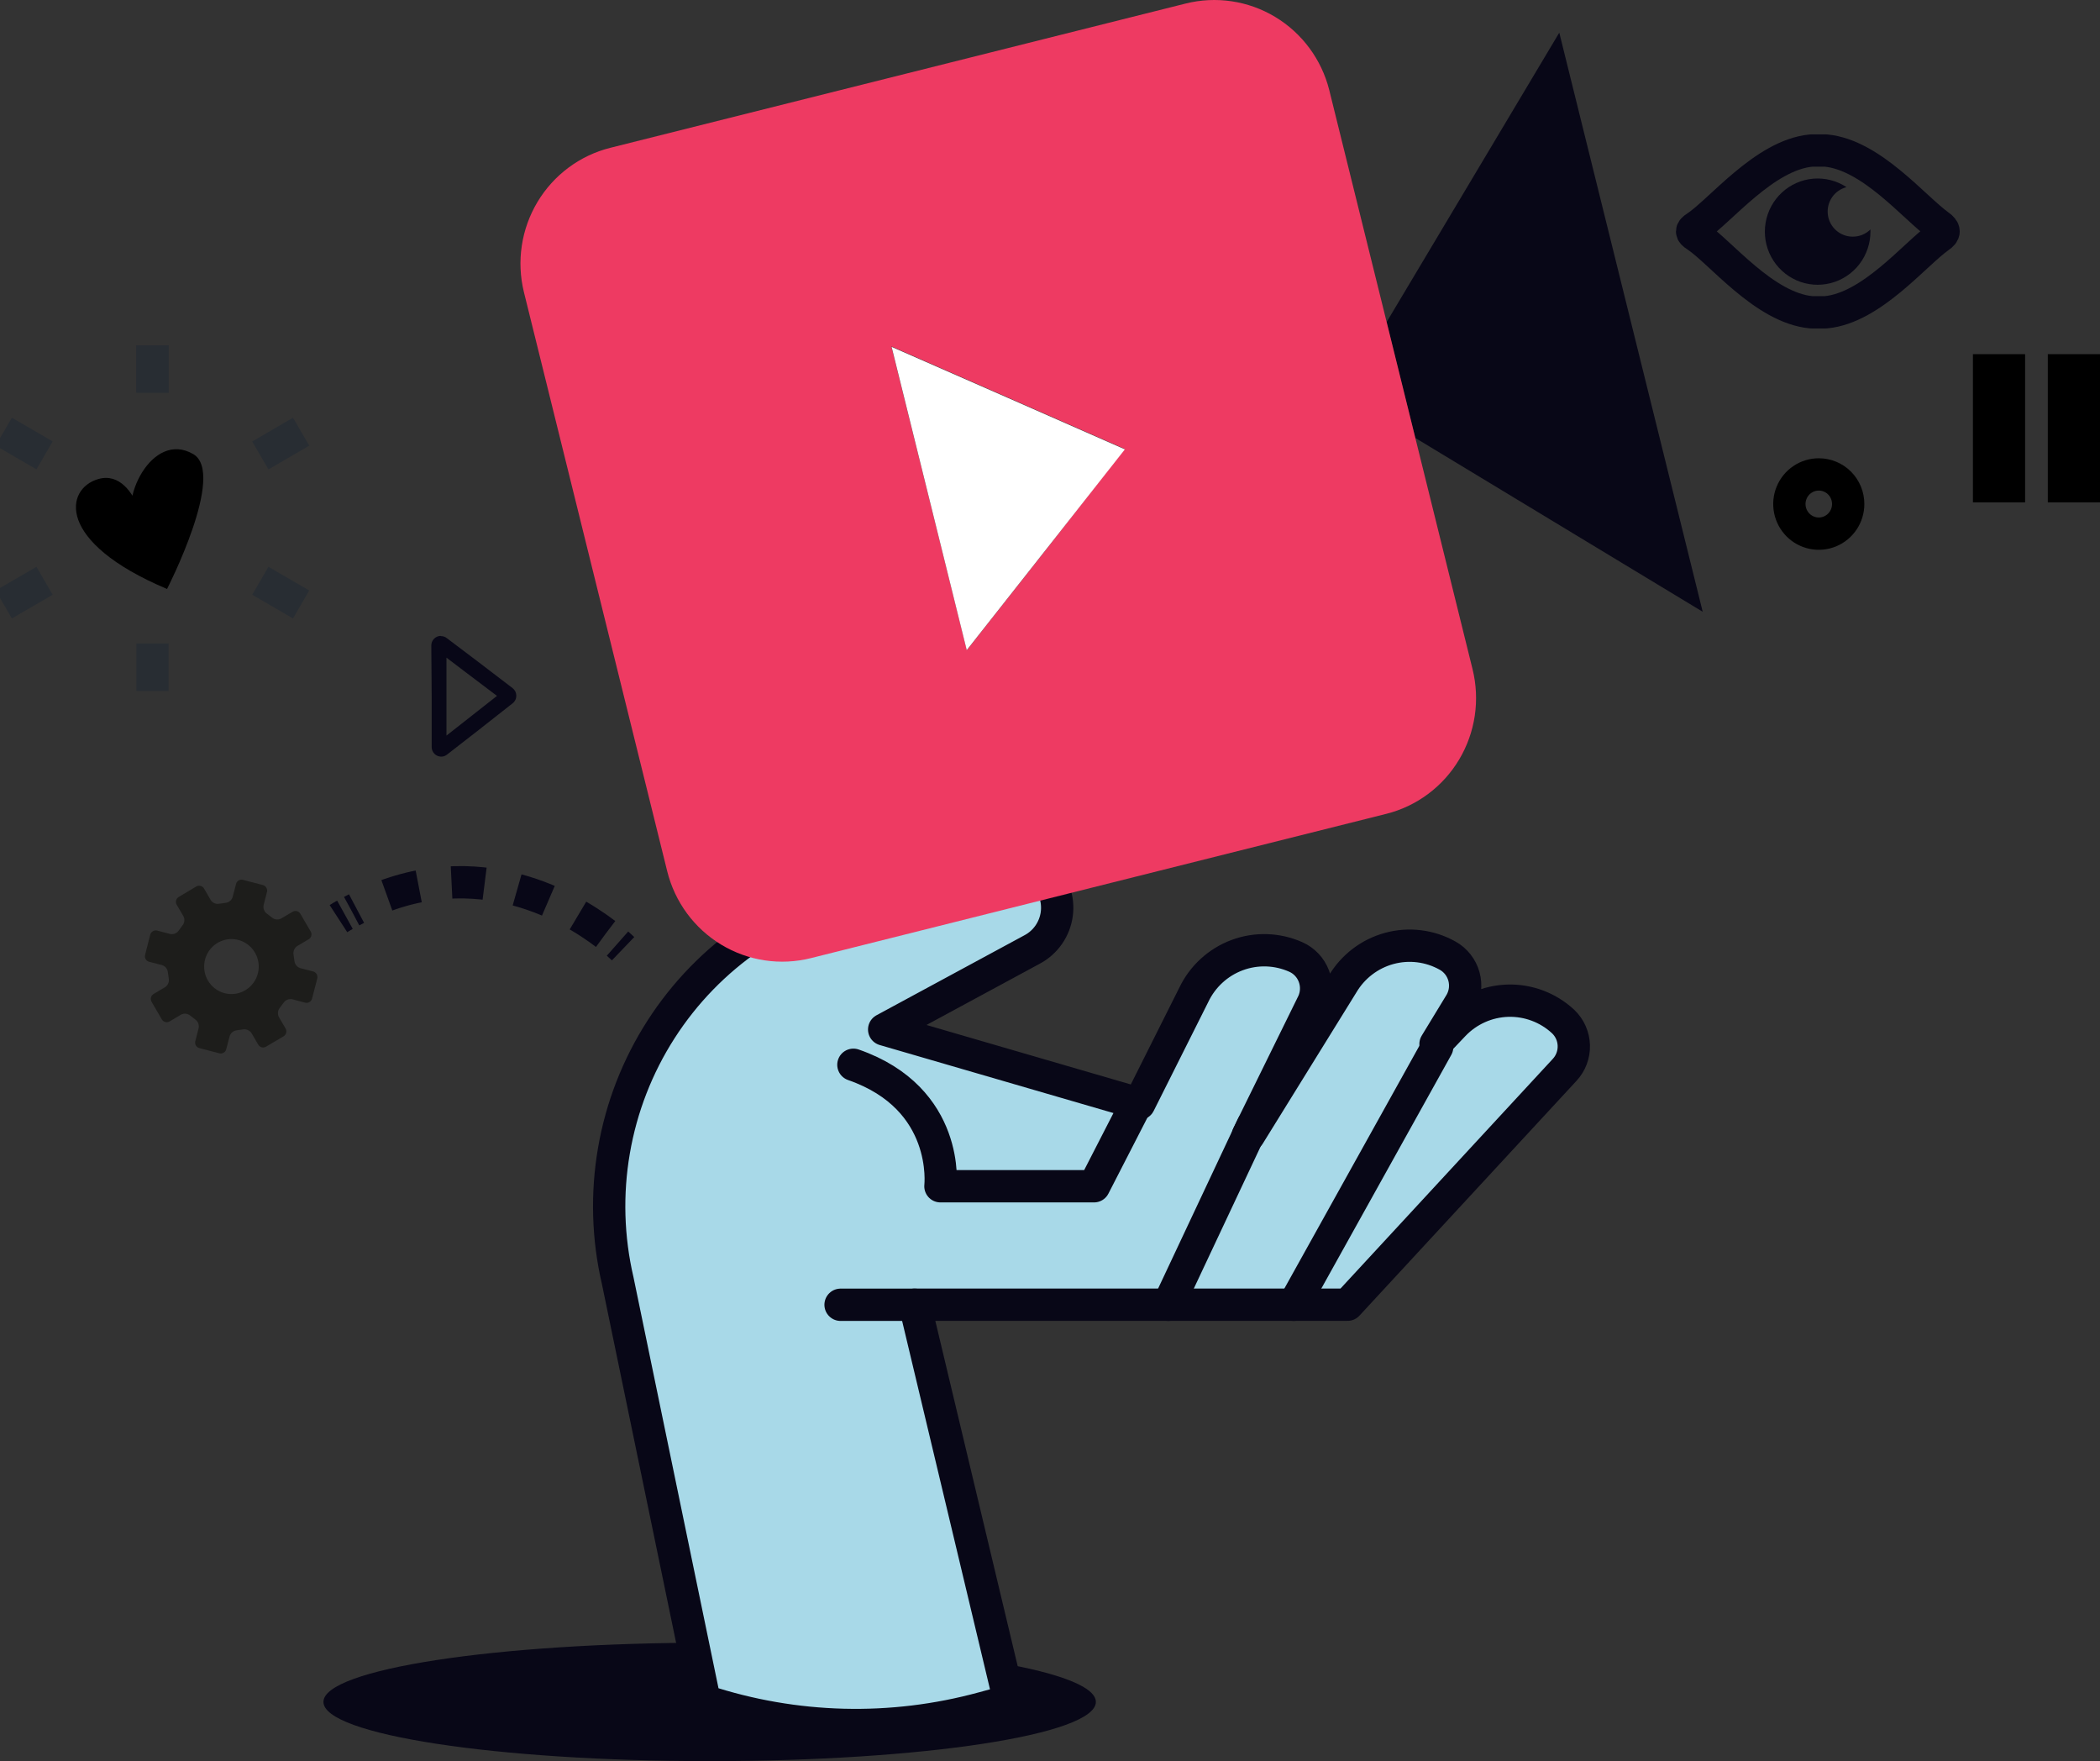 <svg width="130" height="109" viewBox="0 0 130 109" fill="none" xmlns="http://www.w3.org/2000/svg">
<rect x="0" y="0" width="130" height="109" fill="#333333" stroke="none"/>
<g clip-path="url(#clip0_389_462)">
<path d="M120.037 13.961C118.501 12.861 115.864 9.591 113.035 9.318H112.871C112.801 9.318 112.731 9.318 112.666 9.318H112.488C112.423 9.318 112.353 9.318 112.287 9.318H112.119C109.202 9.6 106.485 13.078 104.977 14.064C104.673 14.257 104.673 14.389 104.977 14.581C106.485 15.559 109.178 19.045 112.119 19.327H112.287C112.353 19.327 112.423 19.327 112.488 19.327H112.666C112.731 19.327 112.801 19.327 112.871 19.327H113.035C115.868 19.054 118.511 15.756 120.037 14.67C120.415 14.417 120.406 14.224 120.037 13.961Z" stroke="#080717" stroke-width="2" stroke-linecap="round" stroke-linejoin="round"/>
<path d="M114.697 14.647C114.319 14.649 113.953 14.512 113.669 14.262C113.384 14.012 113.201 13.665 113.153 13.288C113.105 12.91 113.197 12.529 113.41 12.214C113.623 11.9 113.943 11.676 114.309 11.583C113.7 11.182 112.975 10.998 112.25 11.058C111.525 11.119 110.841 11.422 110.306 11.918C109.771 12.415 109.416 13.077 109.297 13.799C109.178 14.522 109.302 15.264 109.65 15.907C109.998 16.551 110.549 17.059 111.216 17.352C111.883 17.644 112.628 17.704 113.333 17.522C114.038 17.34 114.662 16.927 115.107 16.347C115.552 15.767 115.792 15.055 115.789 14.322C115.792 14.282 115.792 14.241 115.789 14.2C115.498 14.488 115.105 14.649 114.697 14.647Z" fill="#080717"/>
<path d="M10.341 36.453C10.341 36.453 14.015 29.297 11.961 28.104C9.402 26.614 7.292 31.031 8.38 32.76C9.468 34.489 8.697 28.893 6.083 29.65C4.024 30.242 3.427 33.54 10.341 36.453Z" fill="black"/>
<path d="M9.44 21.37V24.302" stroke="#282D33" stroke-width="2"/>
<path d="M9.44 21.37V24.302" stroke="#282D33" stroke-width="2"/>
<path d="M0.233 26.718L2.759 28.184" stroke="#282D33" stroke-width="2"/>
<path d="M0.233 37.412L2.759 35.946" stroke="#282D33" stroke-width="2"/>
<path d="M9.44 42.765V39.828" stroke="#282D33" stroke-width="2"/>
<path d="M18.641 37.412L16.116 35.946" stroke="#282D33" stroke-width="2"/>
<path d="M18.641 26.718L16.116 28.189" stroke="#282D33" stroke-width="2"/>
<path d="M27.587 40.664L28.898 41.66L30.766 43.07L28.931 44.512L27.638 45.527V43.093V40.654M27.292 39.357C27.214 39.357 27.137 39.372 27.065 39.402C26.993 39.431 26.927 39.475 26.872 39.531C26.817 39.586 26.773 39.652 26.743 39.725C26.714 39.798 26.699 39.876 26.7 39.954L26.723 43.098V46.241C26.724 46.319 26.739 46.396 26.769 46.468C26.799 46.539 26.843 46.604 26.898 46.659C26.953 46.713 27.019 46.756 27.09 46.785C27.162 46.815 27.238 46.829 27.316 46.829C27.446 46.829 27.573 46.784 27.675 46.702L29.543 45.25L31.732 43.53C31.804 43.475 31.862 43.404 31.902 43.322C31.942 43.241 31.962 43.151 31.962 43.06C31.962 42.969 31.942 42.88 31.902 42.798C31.862 42.717 31.804 42.646 31.732 42.59L29.524 40.903L27.657 39.494C27.557 39.414 27.433 39.371 27.306 39.372L27.292 39.357Z" fill="#080717"/>
<path d="M43.931 109C57.135 109 67.839 107.359 67.839 105.335C67.839 103.311 57.135 101.67 43.931 101.67C30.727 101.67 20.023 103.311 20.023 105.335C20.023 107.359 30.727 109 43.931 109Z" fill="#080717"/>
<path d="M96.769 63.228C95.839 62.362 94.608 61.898 93.341 61.935C92.074 61.973 90.873 62.51 89.995 63.43L88.865 64.619L90.42 62.063C90.56 61.819 90.65 61.549 90.685 61.269C90.72 60.989 90.699 60.705 90.624 60.434C90.549 60.162 90.421 59.908 90.247 59.687C90.073 59.466 89.858 59.281 89.612 59.145C88.512 58.529 87.216 58.369 86.001 58.7C84.785 59.031 83.746 59.826 83.104 60.916L77.32 70.258H77.25L81.288 62.049C81.403 61.793 81.466 61.517 81.474 61.237C81.482 60.957 81.435 60.678 81.336 60.416C81.237 60.154 81.087 59.914 80.895 59.71C80.704 59.507 80.474 59.343 80.219 59.23C79.069 58.717 77.766 58.675 76.585 59.114C75.405 59.553 74.441 60.437 73.898 61.579L70.523 68.312L54.734 63.717L63.903 58.76C64.31 58.543 64.659 58.231 64.923 57.851C65.187 57.471 65.356 57.033 65.419 56.574C65.481 56.115 65.433 55.648 65.28 55.21C65.127 54.773 64.872 54.379 64.538 54.061C64.545 53.905 64.516 53.749 64.454 53.607C64.391 53.464 64.296 53.339 64.176 53.239C64.056 53.14 63.915 53.071 63.764 53.036C63.613 53.002 63.456 53.004 63.305 53.041L53.894 54.874C51.251 55.395 48.739 56.447 46.509 57.967C44.279 59.487 42.377 61.444 40.916 63.721C39.454 65.998 38.464 68.548 38.005 71.219C37.545 73.89 37.625 76.626 38.24 79.266L43.618 105.265C49.2 107.103 55.195 107.256 60.864 105.706L62.483 105.265L56.634 80.75H83.422L96.858 66.217C97.239 65.808 97.443 65.264 97.426 64.704C97.41 64.144 97.174 63.614 96.769 63.228Z" fill="#A8D9E8" stroke="#080717" stroke-width="2" stroke-linecap="round" stroke-linejoin="round"/>
<path d="M80.093 80.755L88.968 64.803" stroke="#080717" stroke-width="2" stroke-linecap="round" stroke-linejoin="round"/>
<path d="M72.325 80.755L77.544 69.661" stroke="#080717" stroke-width="2" stroke-linecap="round" stroke-linejoin="round"/>
<path d="M70.266 68.472L67.726 73.42H58.217C58.217 73.42 58.852 67.992 52.829 65.901" stroke="#080717" stroke-width="2" stroke-linecap="round" stroke-linejoin="round"/>
<path d="M56.629 80.755H52.035" stroke="#080717" stroke-width="2" stroke-linecap="round" stroke-linejoin="round"/>
<path d="M87.61 27.103L105.406 37.864L96.527 2.021L85.836 19.937" fill="#080717"/>
<path d="M73.389 0.221L37.778 9.149C35.894 9.622 34.274 10.828 33.272 12.501C32.27 14.175 31.968 16.18 32.432 18.077L41.303 53.92C41.536 54.861 41.951 55.748 42.524 56.527C43.098 57.307 43.818 57.966 44.644 58.465C45.471 58.965 46.387 59.296 47.34 59.439C48.293 59.582 49.266 59.535 50.201 59.3L85.812 50.372C86.748 50.138 87.628 49.72 88.403 49.143C89.178 48.566 89.832 47.841 90.328 47.009C90.825 46.177 91.153 45.255 91.296 44.296C91.438 43.336 91.391 42.358 91.158 41.416L82.288 5.578C81.812 3.681 80.608 2.052 78.939 1.047C77.271 0.043 75.275 -0.254 73.389 0.221ZM64.743 34.03L59.851 40.237L57.516 30.839L55.182 21.441L62.404 24.608L69.622 27.785L64.743 34.03Z" fill="#EE3A62"/>
<path d="M64.743 34.024L59.846 40.236L57.521 30.852L55.196 21.469L62.418 24.636L69.636 27.812L64.743 34.024Z" fill="white"/>
<path d="M9.505 61.522L10.219 61.099C10.304 61.044 10.371 60.966 10.412 60.873C10.452 60.78 10.465 60.678 10.448 60.578L10.392 60.174C10.381 60.073 10.341 59.978 10.277 59.899C10.213 59.821 10.129 59.763 10.033 59.732L9.23 59.525C9.185 59.514 9.144 59.493 9.107 59.466C9.071 59.438 9.04 59.403 9.017 59.363C8.994 59.324 8.979 59.28 8.973 59.234C8.967 59.188 8.97 59.142 8.982 59.098L9.3 57.848C9.325 57.758 9.384 57.681 9.464 57.634C9.544 57.587 9.639 57.572 9.729 57.594L10.527 57.805C10.627 57.827 10.73 57.818 10.824 57.782C10.918 57.745 11.001 57.681 11.06 57.599L11.298 57.274C11.362 57.196 11.402 57.1 11.412 56.999C11.422 56.898 11.402 56.795 11.354 56.706L10.934 55.987C10.889 55.908 10.878 55.814 10.902 55.726C10.925 55.638 10.982 55.563 11.06 55.517L12.162 54.859C12.241 54.818 12.333 54.808 12.419 54.832C12.506 54.855 12.58 54.91 12.628 54.986L13.044 55.705C13.099 55.791 13.178 55.859 13.271 55.9C13.364 55.941 13.467 55.953 13.567 55.935L13.968 55.879C14.068 55.867 14.162 55.827 14.239 55.763C14.316 55.698 14.372 55.613 14.402 55.517L14.613 54.709C14.636 54.619 14.693 54.541 14.773 54.494C14.852 54.446 14.948 54.432 15.037 54.455L16.279 54.779C16.367 54.805 16.442 54.863 16.488 54.943C16.535 55.023 16.548 55.117 16.527 55.207L16.321 56.015C16.299 56.114 16.307 56.217 16.343 56.311C16.378 56.405 16.441 56.487 16.522 56.546L16.844 56.795C16.923 56.858 17.018 56.897 17.119 56.906C17.219 56.915 17.32 56.894 17.409 56.847L18.123 56.424C18.202 56.381 18.295 56.37 18.382 56.393C18.469 56.417 18.543 56.473 18.59 56.551L19.239 57.66C19.283 57.739 19.295 57.833 19.271 57.921C19.248 58.008 19.191 58.084 19.113 58.13L18.399 58.553C18.315 58.609 18.249 58.687 18.209 58.78C18.168 58.872 18.155 58.974 18.17 59.074L18.226 59.478C18.238 59.579 18.279 59.675 18.344 59.753C18.408 59.831 18.494 59.889 18.59 59.92L19.393 60.127C19.482 60.153 19.557 60.212 19.603 60.293C19.649 60.373 19.662 60.469 19.64 60.559L19.318 61.804C19.295 61.894 19.238 61.972 19.158 62.019C19.078 62.067 18.983 62.081 18.894 62.058L18.09 61.846C17.992 61.826 17.89 61.835 17.797 61.872C17.703 61.908 17.622 61.971 17.563 62.053L17.32 62.377C17.258 62.457 17.22 62.553 17.21 62.654C17.2 62.754 17.219 62.856 17.264 62.946L17.684 63.665C17.727 63.744 17.738 63.837 17.715 63.924C17.693 64.011 17.638 64.086 17.563 64.135L16.456 64.788C16.377 64.831 16.285 64.842 16.198 64.819C16.111 64.795 16.036 64.739 15.99 64.661L15.569 63.942C15.514 63.858 15.435 63.792 15.344 63.751C15.252 63.71 15.151 63.697 15.051 63.712L14.65 63.768C14.55 63.78 14.456 63.821 14.379 63.886C14.302 63.952 14.245 64.038 14.216 64.135L14.005 64.938C13.982 65.028 13.925 65.106 13.845 65.153C13.765 65.201 13.671 65.215 13.581 65.192L12.339 64.868C12.295 64.856 12.253 64.836 12.216 64.808C12.18 64.781 12.149 64.746 12.126 64.706C12.103 64.666 12.088 64.622 12.082 64.577C12.076 64.531 12.079 64.485 12.091 64.44L12.297 63.632C12.318 63.533 12.31 63.43 12.273 63.336C12.237 63.241 12.174 63.16 12.091 63.101L11.769 62.852C11.69 62.789 11.595 62.751 11.495 62.741C11.394 62.732 11.293 62.753 11.204 62.8L10.49 63.223C10.412 63.267 10.319 63.279 10.232 63.256C10.146 63.233 10.071 63.178 10.023 63.101L9.374 61.987C9.333 61.908 9.324 61.815 9.348 61.729C9.372 61.642 9.428 61.568 9.505 61.522ZM15.177 61.292C15.466 61.123 15.699 60.87 15.846 60.568C15.993 60.265 16.047 59.925 16.001 59.592C15.956 59.258 15.813 58.945 15.591 58.693C15.369 58.441 15.078 58.261 14.754 58.176C14.43 58.091 14.089 58.105 13.773 58.215C13.456 58.326 13.18 58.528 12.978 58.797C12.777 59.066 12.659 59.389 12.64 59.725C12.621 60.061 12.701 60.396 12.871 60.686C12.983 60.878 13.131 61.046 13.308 61.181C13.484 61.315 13.685 61.413 13.899 61.47C14.114 61.526 14.337 61.539 14.556 61.509C14.775 61.478 14.986 61.405 15.177 61.292Z" fill="#1D1D1B"/>
<path d="M38.572 58.717C38.572 58.717 38.45 58.6 38.226 58.402" stroke="#080717" stroke-width="2" stroke-miterlimit="10"/>
<path d="M37.484 57.801C35.098 55.987 29.029 52.454 21.774 56.391" stroke="#080717" stroke-width="2" stroke-miterlimit="10" stroke-dasharray="2.05 2.05"/>
<path d="M21.354 56.617C21.218 56.692 21.083 56.772 20.952 56.857" stroke="#080717" stroke-width="2" stroke-miterlimit="10"/>
<path d="M114.412 31.196C114.412 31.558 114.305 31.913 114.105 32.214C113.905 32.515 113.62 32.75 113.288 32.889C112.955 33.028 112.589 33.064 112.236 32.993C111.883 32.922 111.558 32.748 111.304 32.492C111.049 32.235 110.876 31.909 110.805 31.553C110.735 31.198 110.771 30.829 110.909 30.495C111.047 30.16 111.28 29.873 111.58 29.672C111.879 29.471 112.231 29.363 112.591 29.363C112.83 29.363 113.067 29.41 113.288 29.502C113.51 29.593 113.711 29.728 113.88 29.899C114.049 30.069 114.183 30.271 114.274 30.494C114.366 30.716 114.412 30.955 114.412 31.196Z" stroke="black" stroke-width="2" stroke-linecap="round" stroke-linejoin="round"/>
<path d="M125.364 21.92H122.134V31.092H125.364V21.92Z" fill="black"/>
<path d="M130 21.92H126.769V31.092H130V21.92Z" fill="black"/>
</g>
<defs>
<clipPath id="clip0_389_462">
<rect width="130" height="109" fill="white"/>
</clipPath>
</defs>
</svg>
